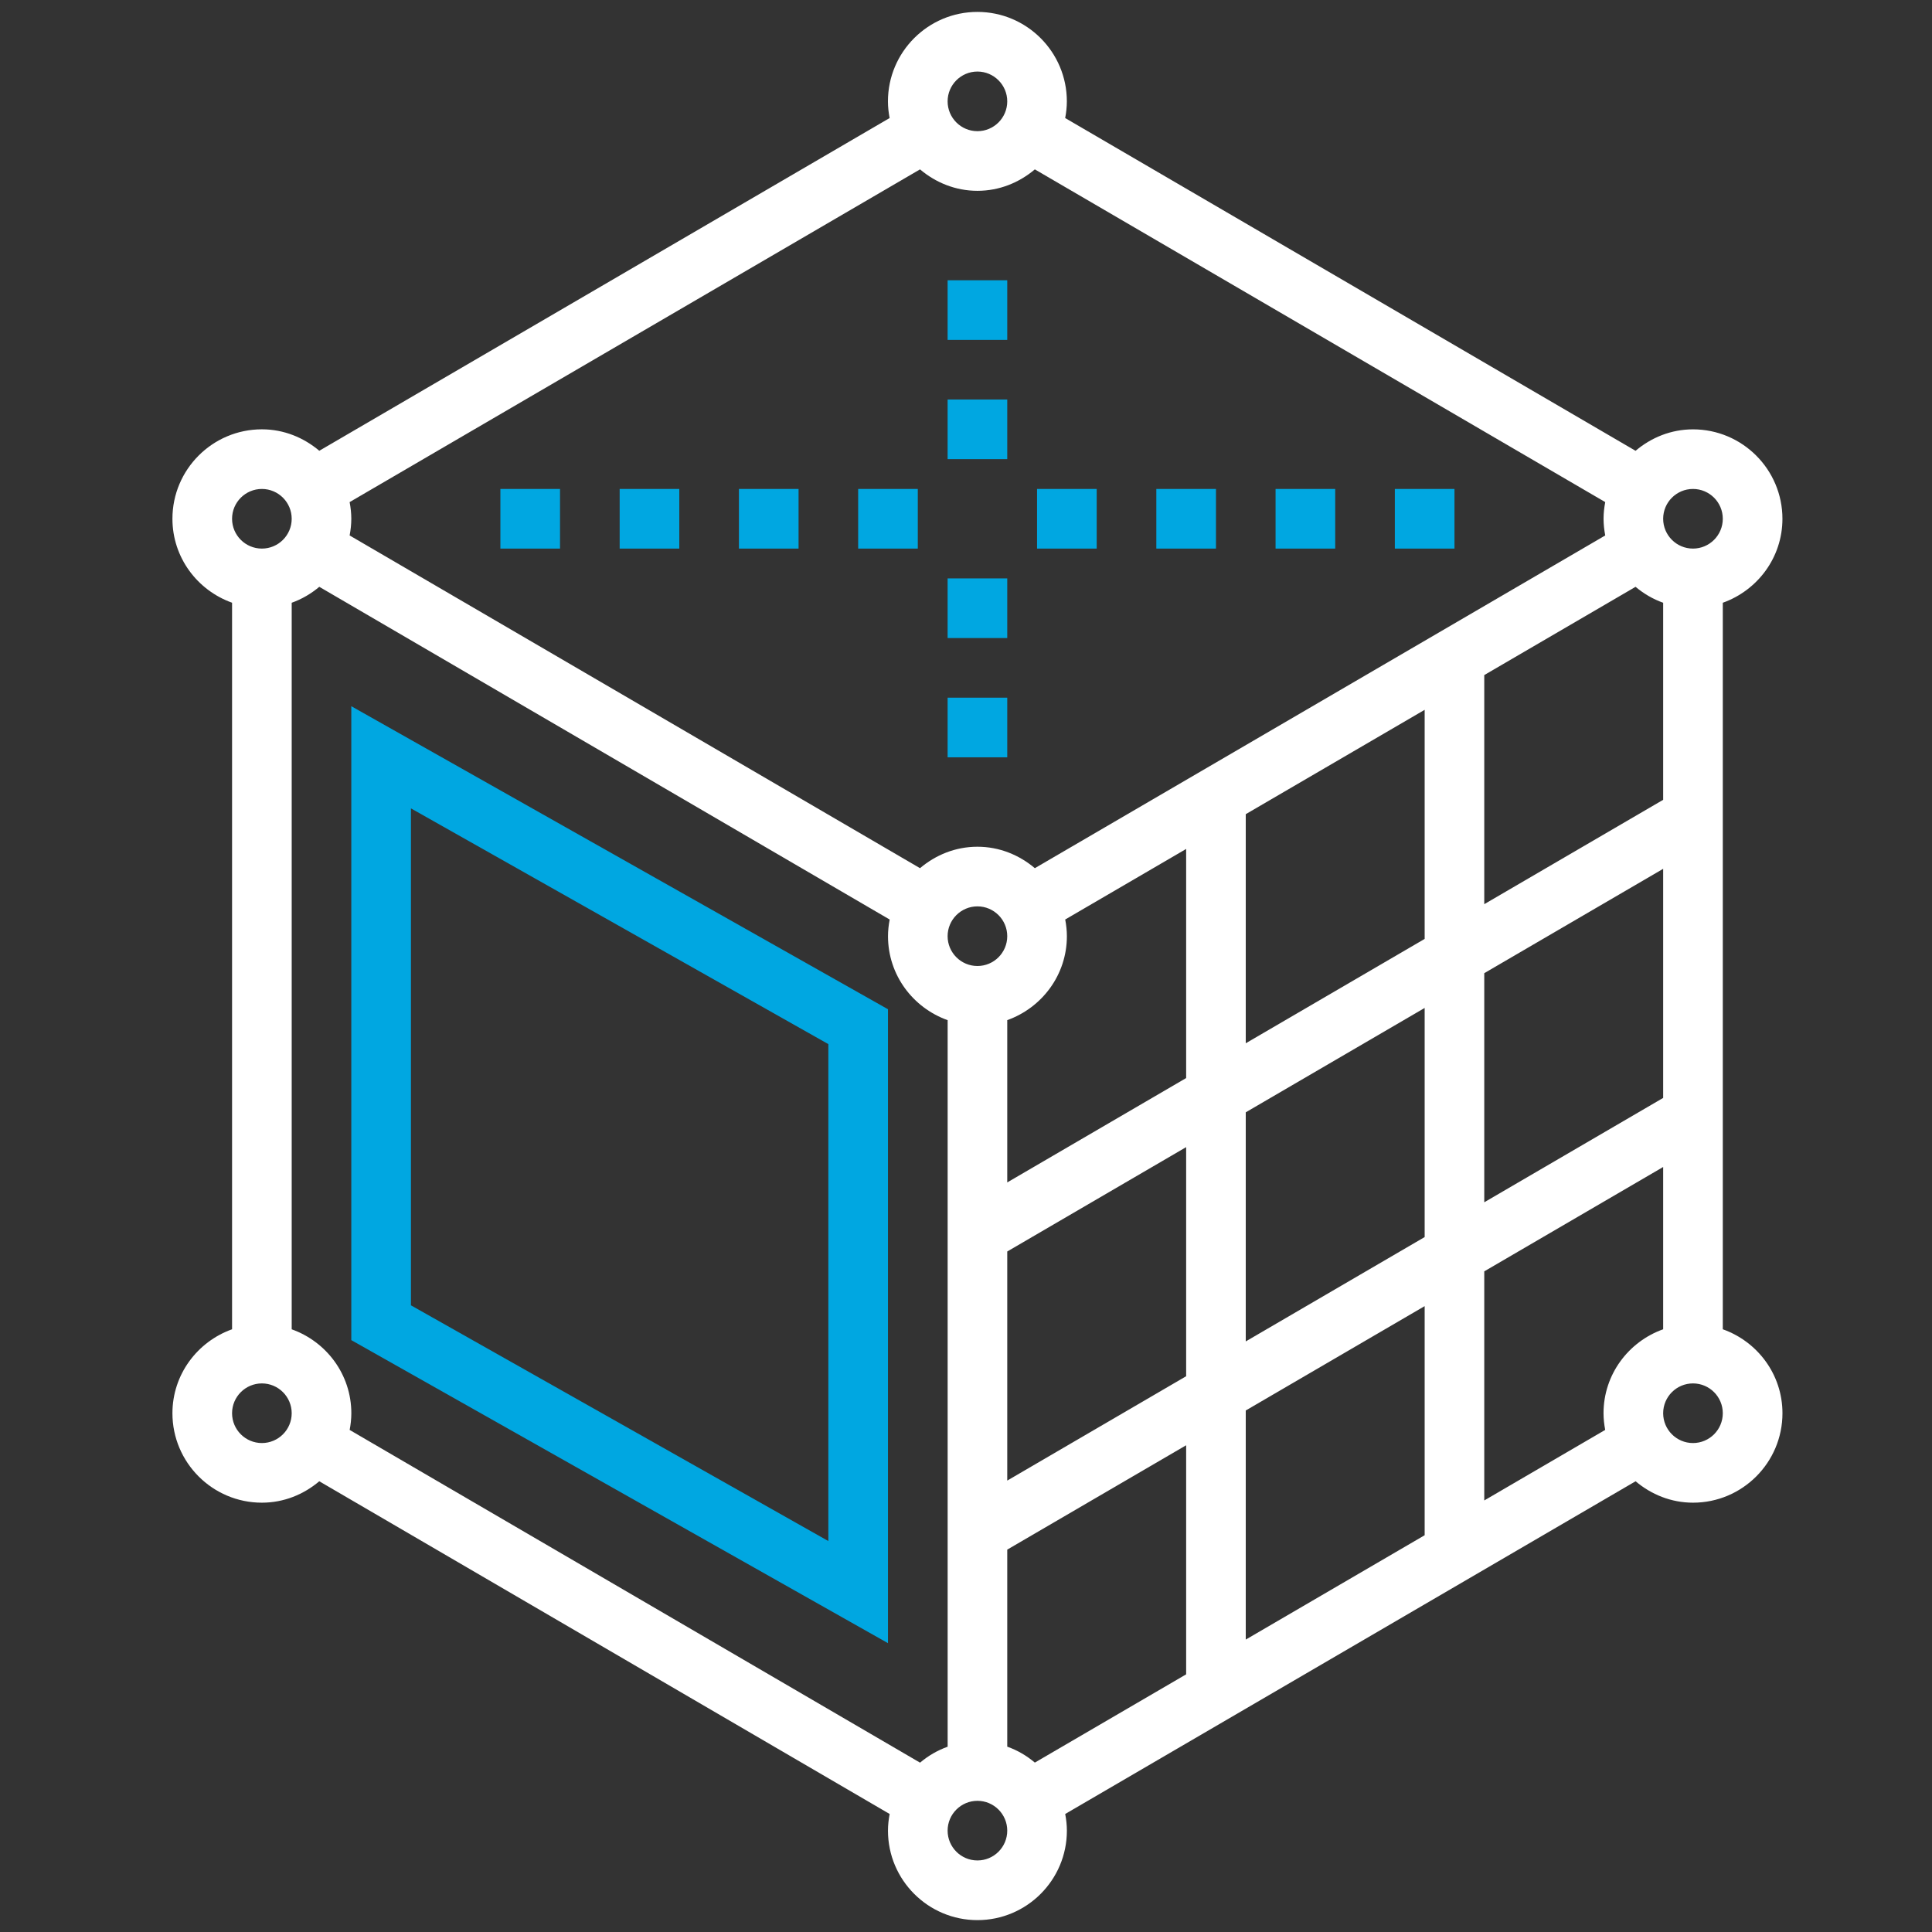 <?xml version="1.0" encoding="UTF-8"?>
<svg id="Layer_1" data-name="Layer 1" xmlns="http://www.w3.org/2000/svg" version="1.1" viewBox="0 0 60 60">
  <rect x="0" y="0" width="60" height="60" fill="#333333" stroke="none"/>
  <g>
    <g>
      <rect x="29.429" y="12.407" width="1.852" height="1.852" fill="#00a7e1" stroke-width="0"/>
      <rect x="29.429" y="8.704" width="1.852" height="1.852" fill="#00a7e1" stroke-width="0"/>
      <rect x="29.429" y="17.963" width="1.852" height="1.852" fill="#00a7e1" stroke-width="0"/>
      <rect x="29.429" y="21.667" width="1.852" height="1.852" fill="#00a7e1" stroke-width="0"/>
    </g>
    <g>
      <rect x="19.244" y="15.185" width="1.852" height="1.852" fill="#00a7e1" stroke-width="0"/>
      <rect x="15.54" y="15.185" width="1.852" height="1.852" fill="#00a7e1" stroke-width="0"/>
      <rect x="22.948" y="15.185" width="1.852" height="1.852" fill="#00a7e1" stroke-width="0"/>
      <rect x="26.651" y="15.185" width="1.852" height="1.852" fill="#00a7e1" stroke-width="0"/>
      <rect x="32.207" y="15.185" width="1.852" height="1.852" fill="#00a7e1" stroke-width="0"/>
      <rect x="35.911" y="15.185" width="1.852" height="1.852" fill="#00a7e1" stroke-width="0"/>
      <rect x="39.614" y="15.185" width="1.852" height="1.852" fill="#00a7e1" stroke-width="0"/>
      <rect x="43.318" y="15.185" width="1.852" height="1.852" fill="#00a7e1" stroke-width="0"/>
    </g>
  </g>
  <path d="M53.503,41.282v-22.563c1.075-.383,1.852-1.402,1.852-2.607,0-1.532-1.246-2.778-2.778-2.778-.682,0-1.299.256-1.783.666L33.08,3.666c.032-.168.052-.341.052-.518,0-1.532-1.246-2.778-2.778-2.778s-2.778,1.246-2.778,2.778c0,.177.02.35.052.518L9.916,13.999c-.484-.409-1.101-.666-1.783-.666-1.532,0-2.778,1.246-2.778,2.778,0,1.206.776,2.224,1.852,2.607v22.564c-1.075.383-1.852,1.402-1.852,2.607,0,1.532,1.246,2.778,2.778,2.778.682,0,1.299-.256,1.782-.665l17.714,10.333c-.032.168-.052.34-.052.518,0,1.532,1.246,2.778,2.778,2.778s2.778-1.246,2.778-2.778c0-.177-.02-.35-.052-.518l17.714-10.333c.484.409,1.101.665,1.783.665,1.532,0,2.778-1.246,2.778-2.778,0-1.206-.776-2.224-1.852-2.607ZM49.799,43.889c0,.177.02.35.052.518l-3.756,2.191v-7.115l5.556-3.241v5.04c-1.075.383-1.852,1.402-1.852,2.607ZM9.059,41.282v-22.563c.317-.113.604-.282.857-.495l17.714,10.333c-.032.168-.052.341-.052.518,0,1.206.776,2.224,1.852,2.607v22.564c-.317.113-.604.281-.857.495l-17.714-10.333c.032-.168.052-.34.052-.518,0-1.206-.776-2.224-1.852-2.607ZM51.651,34.097l-5.556,3.241v-7.115l5.556-3.241v7.115ZM33.133,29.074c0-.177-.02-.35-.052-.518l3.756-2.191v7.115l-5.556,3.241v-5.04c1.075-.383,1.852-1.402,1.852-2.607ZM44.244,22.044v7.115l-5.556,3.241v-7.115l5.556-3.241ZM29.429,29.074c0-.51.416-.926.926-.926s.926.415.926.926-.415.926-.926.926-.926-.416-.926-.926ZM31.281,38.866l5.556-3.241v7.115l-5.556,3.241v-7.114ZM38.688,34.544l5.556-3.241v7.115l-5.556,3.241v-7.115ZM51.651,24.839l-5.556,3.241v-7.115l4.699-2.741c.252.213.54.382.857.495v6.12ZM49.852,16.629l-17.714,10.333c-.484-.409-1.101-.666-1.783-.666s-1.299.256-1.783.666l-17.714-10.333c.032-.168.052-.341.052-.518s-.02-.35-.052-.518L28.572,5.26c.484.409,1.101.666,1.783.666s1.299-.256,1.783-.666l17.714,10.333c-.032.168-.052.341-.052.518s.02.35.052.518ZM31.281,48.125l5.556-3.241v7.114l-4.699,2.741c-.252-.213-.539-.382-.857-.495v-6.12ZM38.688,43.804l5.556-3.241v7.115l-5.556,3.241v-7.114ZM52.577,15.185c.511,0,.926.415.926.926s-.415.926-.926.926-.926-.415-.926-.926.415-.926.926-.926ZM30.355,2.222c.51,0,.926.416.926.926s-.415.926-.926.926-.926-.415-.926-.926.416-.926.926-.926ZM8.133,15.185c.51,0,.926.415.926.926s-.415.926-.926.926-.926-.415-.926-.926.416-.926.926-.926ZM8.133,44.815c-.51,0-.926-.415-.926-.926s.416-.926.926-.926.926.415.926.926-.415.926-.926.926ZM30.355,57.778c-.51,0-.926-.415-.926-.926s.416-.926.926-.926.926.415.926.926-.415.926-.926.926ZM52.577,44.815c-.511,0-.926-.415-.926-.926s.415-.926.926-.926.926.415.926.926-.415.926-.926.926Z" fill="#fff" stroke-width="0"/>
  <path d="M27.577,51.03l-16.667-9.411v-19.687l16.667,9.411v19.687ZM12.762,40.538l12.963,7.321v-15.433l-12.963-7.321v15.433Z" fill="#00a7e1" stroke-width="0"/>
</svg>